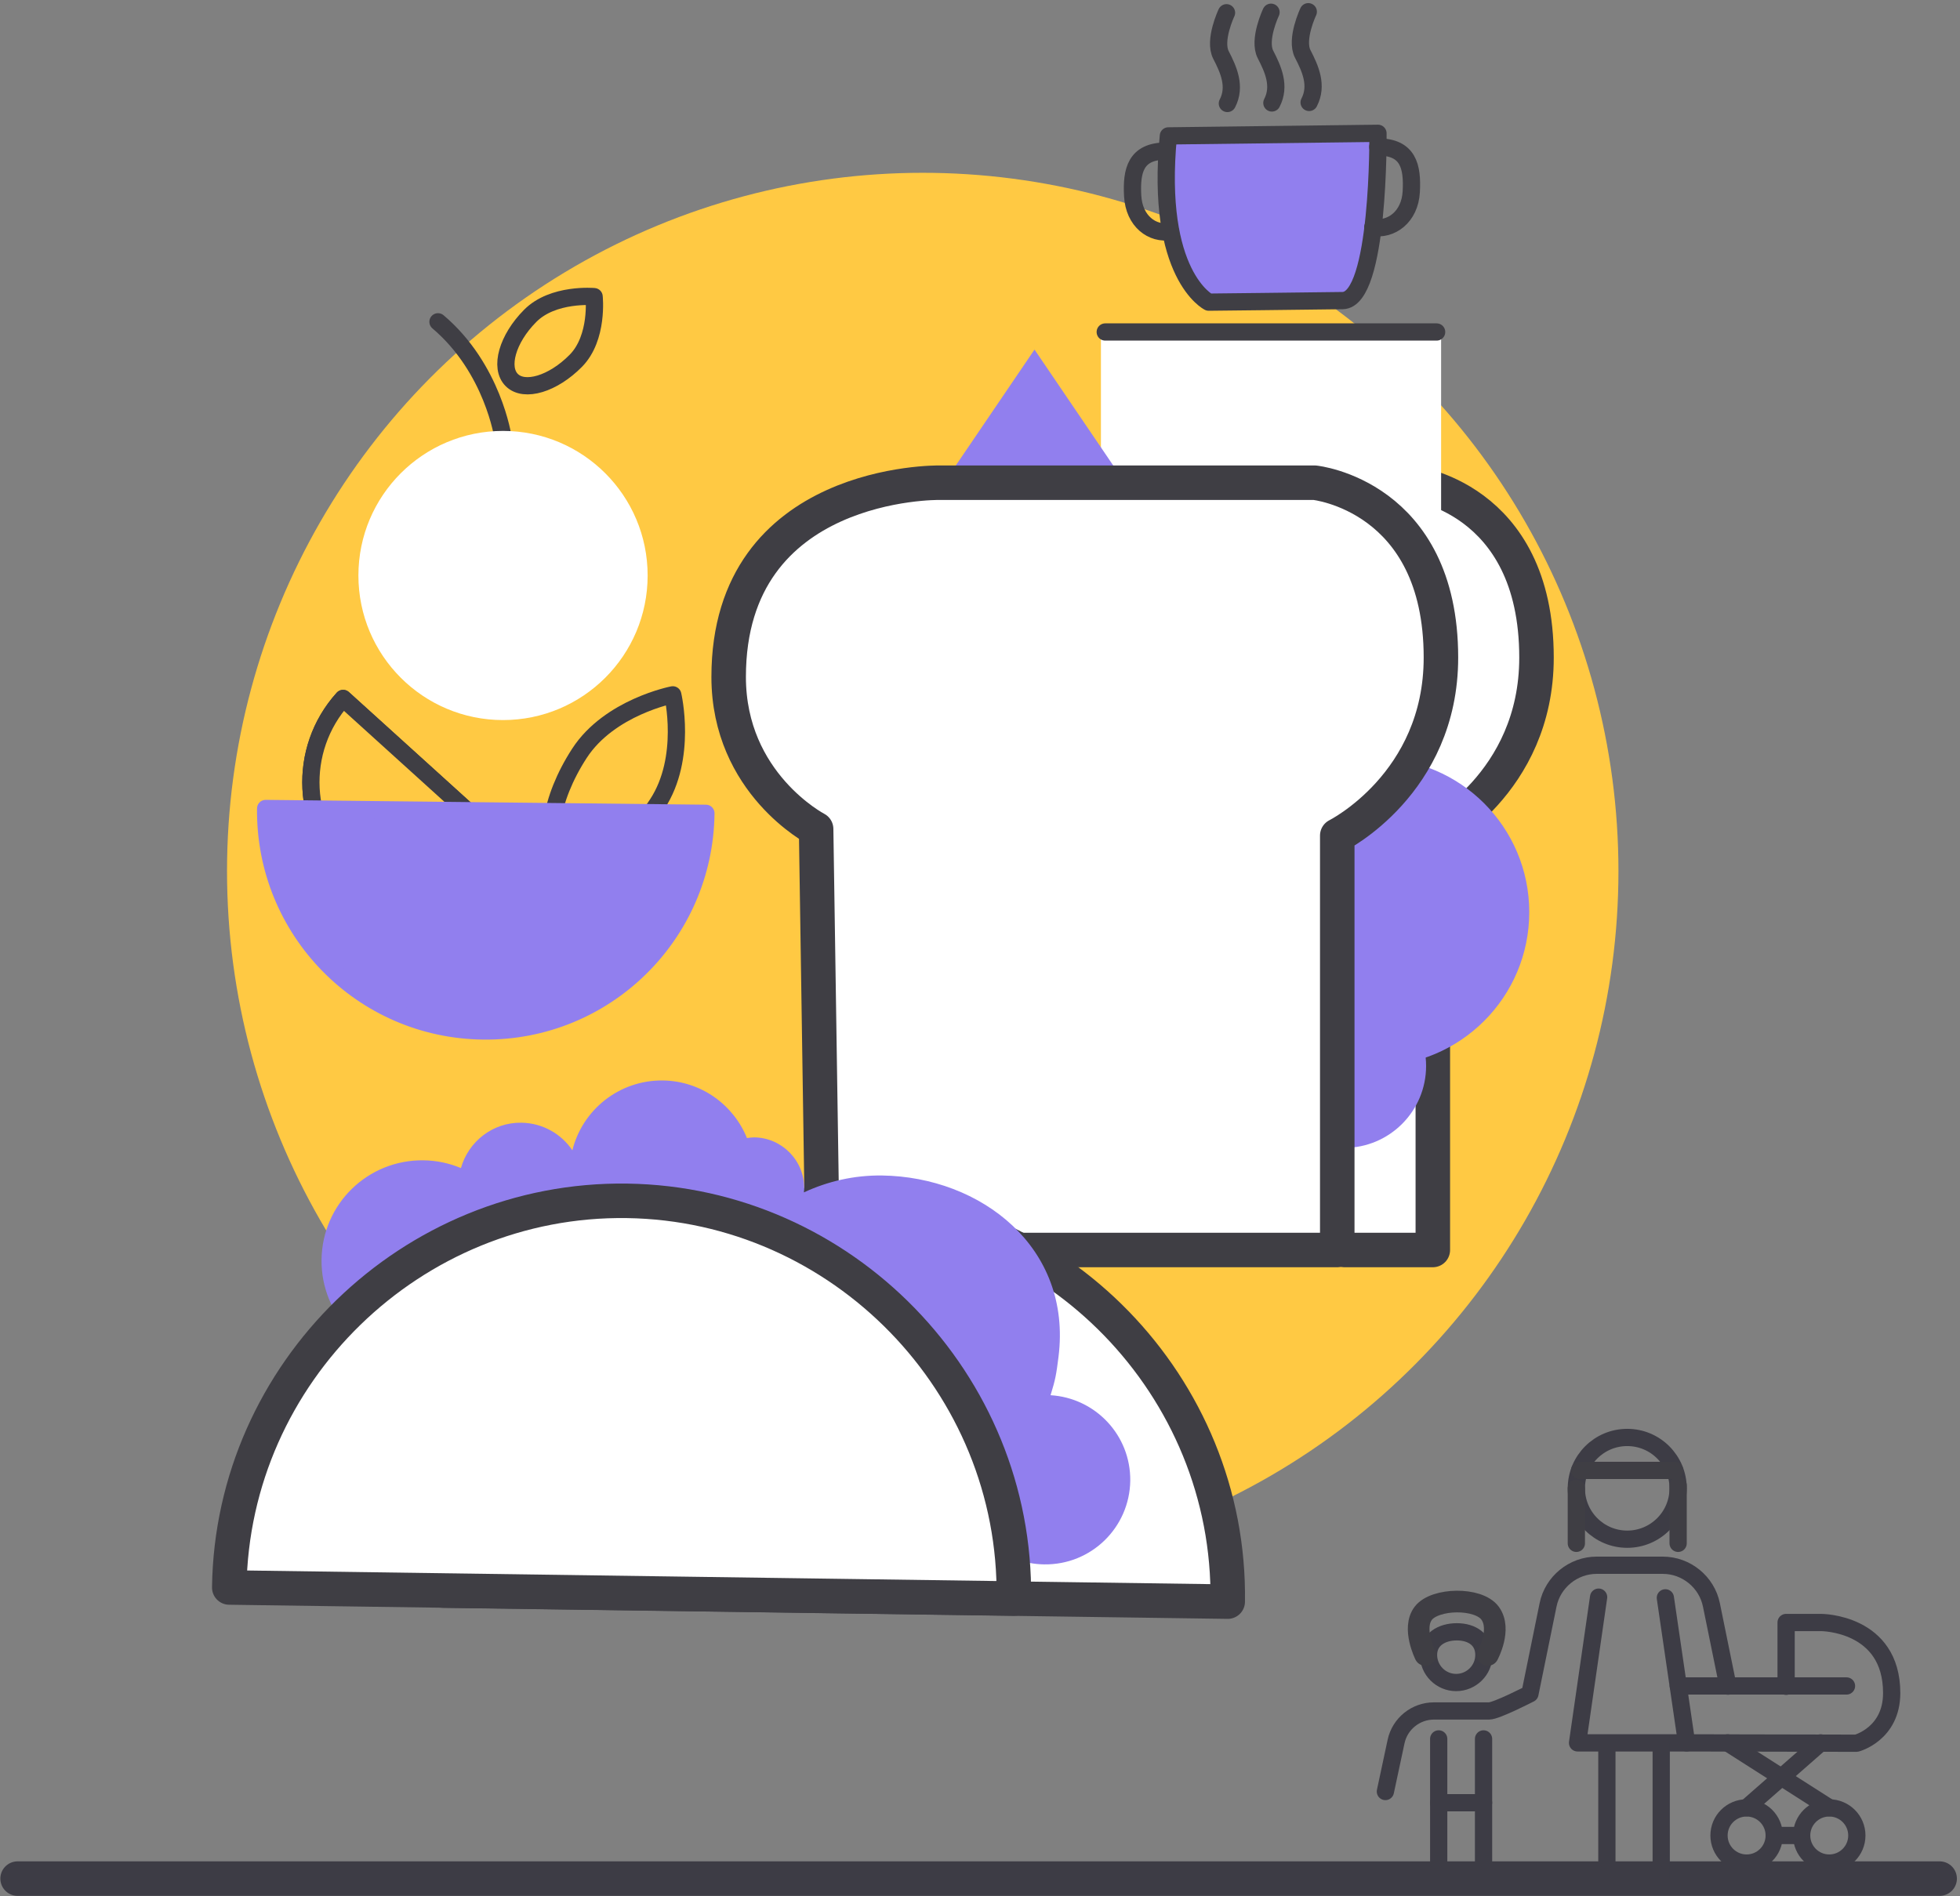 <?xml version="1.0" encoding="UTF-8"?>
<svg width="247px" height="239px" viewBox="0 0 247 239" version="1.1" xmlns="http://www.w3.org/2000/svg" xmlns:xlink="http://www.w3.org/1999/xlink">
    <rect x="0" y="0" width="247" height="239" fill="#808080" stroke="none"/>
    <!-- Generator: Sketch 64 (93537) - https://sketch.com -->
    <title>GezondUit_iconen_RGB_paars_DEF-05</title>
    <desc>Created with Sketch.</desc>
    <g id="UX-design" stroke="none" stroke-width="1" fill="none" fill-rule="evenodd">
        <g id="6-Doe-mee" transform="translate(-894, -284)">
            <g id="GezondUit_iconen_RGB_paars_DEF-05" transform="translate(895, 285)">
                <g id="Layer_1" transform="translate(0.348, 0.391)">
                    <ellipse id="Oval" fill="#FFC943" fill-rule="nonzero" cx="114.935" cy="108.413" rx="87.674" ry="88.022"></ellipse>
                    <path d="M168.087,156.174 L179.217,156.174 L179.217,103.935 C179.217,103.935 192.283,97.413 192.283,81.5 C192.283,61.087 176.37,59.457 176.37,59.457 L129.022,59.457" id="Path" stroke="#3F3E44" stroke-width="4.348" fill="#FFFFFF" fill-rule="nonzero" stroke-linecap="round" stroke-linejoin="round"></path>
                    <line x1="0.87" y1="235.413" x2="243.087" y2="235.413" id="Path" stroke="#3D3C45" stroke-width="4.348" stroke-linecap="round" stroke-linejoin="round"></line>
                    <g id="Group" transform="translate(36.957, 85.783)" stroke="#3F3E44" stroke-linecap="round" stroke-linejoin="round" stroke-width="2.174">
                        <path d="M6.043,23.109 C12.478,28.935 22.435,28.457 28.261,22 L4.935,0.87 C-0.891,7.326 -0.391,17.261 6.043,23.109" id="Path"></path>
                        <path d="M6.043,23.109 C12.478,28.935 22.435,28.457 28.261,22 L4.935,0.87 C-0.891,7.326 -0.391,17.261 6.043,23.109 Z" id="Path" fill="#FFC943" fill-rule="nonzero"></path>
                    </g>
                    <path d="M81.5,99.935 C77.717,105.761 72.457,109.065 69.739,107.304 C67.022,105.543 67.891,99.391 71.674,93.565 C75.457,87.739 83.435,86.196 83.435,86.196 C83.435,86.196 85.304,94.109 81.5,99.935 Z" id="Path" stroke="#3F3E44" stroke-width="2.174" stroke-linecap="round" stroke-linejoin="round"></path>
                    <path d="M59.565,128.565 C74.891,128.739 87.435,116.457 87.609,101.13 L32.13,100.522 C31.957,115.848 44.239,128.413 59.565,128.565" id="Path" stroke="#917FEE" stroke-width="2.174" fill="#917FEE" fill-rule="nonzero" stroke-linecap="round" stroke-linejoin="round"></path>
                    <path d="M179.696,99.891 L137.935,99.891 C137.63,99.891 137.391,99.652 137.391,99.348 L137.391,41 C137.391,40.696 137.63,40.457 137.935,40.457 L179.717,40.457 C180.022,40.457 180.261,40.696 180.261,41 L180.261,99.348 C180.239,99.652 180,99.891 179.696,99.891 Z" id="Path" fill="#FFFFFF" fill-rule="nonzero"></path>
                    <circle id="Oval" fill="#917FEE" fill-rule="nonzero" cx="171.978" cy="113.587" r="19.391"></circle>
                    <polygon id="Path" fill="#917FEE" fill-rule="nonzero" points="129.022 42.674 106.217 76.261 151.826 76.261"></polygon>
                    <circle id="Oval" fill="#917FEE" fill-rule="nonzero" cx="168.043" cy="132.978" r="10.326"></circle>
                    <path d="M102.304,156.174 L167.174,156.174 L167.174,103.935 C167.174,103.935 180.239,97.413 180.239,81.5 C180.239,61.087 164.326,59.456 164.326,59.456 L117,59.456 C117,59.456 90.478,59.043 90.478,83.935 C90.478,97.391 101.5,103.109 101.5,103.109 L102.304,156.174 Z" id="Path" stroke="#3F3E44" stroke-width="4.348" fill="#FFFFFF" fill-rule="nonzero" stroke-linecap="round" stroke-linejoin="round"></path>
                    <g id="Group" transform="translate(27.087, 134.783)" fill-rule="nonzero">
                        <path d="M27.413,64.326 C27.783,37.217 50.413,15.196 77.543,15.587 C104.652,15.957 126.674,38.587 126.283,65.717 L27.413,64.326 Z" id="Path" stroke="#3F3E44" stroke-width="4.348" fill="#FFFFFF" stroke-linecap="round" stroke-linejoin="round"></path>
                        <path d="M24.935,10.087 C26.609,10.109 28.196,10.457 29.652,11.065 C30.587,7.739 33.652,5.283 37.283,5.348 C39.957,5.391 42.304,6.761 43.696,8.826 C44.957,3.717 49.609,-0.043 55.109,0.022 C59.913,0.087 64,3.087 65.696,7.283 C66,7.239 66.283,7.196 66.609,7.196 C70.13,7.239 72.957,10.152 72.913,13.674 C72.913,13.826 72.87,13.978 72.87,14.13 C75.87,12.739 79.196,11.957 82.717,12 C95.174,12.174 106.696,21.043 104.957,34.87 C104.674,37.087 104.587,37.652 103.957,39.696 C109.609,40.043 114.065,44.739 114.001,50.478 C113.913,56.391 109.065,61.109 103.152,61.022 C98.196,60.957 94.109,57.5 92.978,52.913 C89.739,54.63 86.022,57.174 82.109,57.109 C69.652,56.935 59.696,46.696 59.87,34.239 C59.957,28.739 40.522,20.935 37.391,21 C37.478,21.63 37.543,22.283 37.522,22.957 C37.413,29.978 31.652,35.587 24.63,35.5 C17.609,35.413 12,29.63 12.086,22.609 C12.174,15.587 17.913,10 24.935,10.087 Z" id="Path" fill="#917FEE"></path>
                        <path d="M0.457,63.935 C0.826,36.826 23.457,14.804 50.587,15.196 C77.717,15.587 99.717,38.196 99.326,65.326 L0.457,63.935 Z" id="Path" stroke="#3F3E44" stroke-width="4.348" fill="#FFFFFF" stroke-linecap="round" stroke-linejoin="round"></path>
                    </g>
                    <path d="M71.217,44.087 C68.348,47 64.739,48.087 63.152,46.522 C61.565,44.957 62.587,41.326 65.457,38.435 C68.326,35.522 73.522,36 73.522,36 C73.522,36 74.087,41.174 71.217,44.087 Z" id="Path" stroke="#3F3E44" stroke-width="2.174" stroke-linecap="round" stroke-linejoin="round"></path>
                    <path d="M62.043,53.761 C62.043,53.761 60.783,45.043 53.848,39.174" id="Path" stroke="#3F3E44" stroke-width="2.174" stroke-linecap="round" stroke-linejoin="round"></path>
                    <circle id="Oval" stroke="#FFFFFF" stroke-width="1.667" fill="#FFFFFF" fill-rule="nonzero" cx="62.043" cy="71.152" r="17.391"></circle>
                    <polyline id="Path" stroke="#3D3C45" stroke-width="2.174" stroke-linecap="round" stroke-linejoin="round" points="200.109 199.935 197.457 218.304 211.196 218.304 208.522 200.022"></polyline>
                    <g id="Group" transform="translate(172.739, 179.261)" stroke="#3D3C45" stroke-linecap="round" stroke-linejoin="round" stroke-width="2.174">
                        <path d="M0.5,45.174 L1.848,38.87 C2.326,36.63 4.326,35.022 6.609,35.022 L13.565,35.022 C14.5,35.022 18.717,32.848 18.717,32.848 L21,21.652 C21.587,18.761 24.174,16.652 27.13,16.652 L35.457,16.652 C38.413,16.652 41,18.761 41.587,21.652 L43.674,31.891" id="Path"></path>
                        <circle id="Oval" cx="30.978" cy="6.957" r="6.413"></circle>
                        <path d="M9.413,31.435 C7.5,31.435 5.935,29.87 5.935,27.957 C5.935,26.043 7.565,25.043 9.5,25.043 C11.413,25.043 12.913,26.022 12.913,27.957 C12.913,29.891 11.326,31.435 9.413,31.435 Z" id="Path"></path>
                    </g>
                    <line x1="179.957" y1="217.804" x2="179.957" y2="235.413" id="Path" stroke="#3D3C45" stroke-width="2.174" stroke-linecap="round" stroke-linejoin="round"></line>
                    <line x1="185.609" y1="217.804" x2="185.609" y2="235.413" id="Path" stroke="#3D3C45" stroke-width="2.174" stroke-linecap="round" stroke-linejoin="round"></line>
                    <line x1="201.152" y1="235.413" x2="201.152" y2="218.348" id="Path" stroke="#3D3C45" stroke-width="2.174" stroke-linecap="round" stroke-linejoin="round"></line>
                    <line x1="208" y1="235.413" x2="208" y2="218.348" id="Path" stroke="#3D3C45" stroke-width="2.174" stroke-linecap="round" stroke-linejoin="round"></line>
                    <line x1="137.935" y1="40.457" x2="179.696" y2="40.457" id="Path" stroke="#3F3E44" stroke-width="2.174" stroke-linecap="round" stroke-linejoin="round"></line>
                    <path d="M145.891,15.739 L172.304,15.413 C172.304,15.413 172.522,36.435 167.848,36.5 C163.174,36.565 150.978,36.696 150.978,36.696 C150.978,36.696 144.196,33.326 145.891,15.739 Z" id="Path" stroke="#3F3E44" stroke-width="2.174" fill="#917FEE" fill-rule="nonzero" stroke-linecap="round" stroke-linejoin="round"></path>
                    <path d="M146.152,27.783 C143.87,28.196 141.565,26.5 141.391,23.304 C141.217,20.109 141.761,17.652 145.609,17.652" id="Path" stroke="#3F3E44" stroke-width="2.174" stroke-linecap="round" stroke-linejoin="round"></path>
                    <path d="M153.217,0.217 C153.217,0.217 151.565,3.696 152.522,5.543 C153.478,7.391 154.435,9.522 153.326,11.652" id="Path" stroke="#3F3E44" stroke-width="2.174" stroke-linecap="round" stroke-linejoin="round"></path>
                    <path d="M158.826,0.152 C158.826,0.152 157.174,3.63 158.13,5.478 C159.087,7.326 160.043,9.457 158.935,11.587" id="Path" stroke="#3F3E44" stroke-width="2.174" stroke-linecap="round" stroke-linejoin="round"></path>
                    <path d="M163.522,0.087 C163.522,0.087 161.87,3.565 162.826,5.413 C163.783,7.261 164.739,9.391 163.63,11.522" id="Path" stroke="#3F3E44" stroke-width="2.174" stroke-linecap="round" stroke-linejoin="round"></path>
                    <path d="M171.652,27.261 C173.935,27.674 176.326,25.978 176.5,22.783 C176.674,19.587 176.13,17.13 172.283,17.13" id="Path" stroke="#3F3E44" stroke-width="2.174" stroke-linecap="round" stroke-linejoin="round"></path>
                    <line x1="179.957" y1="225.848" x2="185.609" y2="225.848" id="Path" stroke="#3D3C45" stroke-width="2.174" stroke-linecap="round" stroke-linejoin="round"></line>
                    <line x1="210.152" y1="211.13" x2="231.348" y2="211.13" id="Path" stroke="#3D3C45" stroke-width="2.174" stroke-linecap="round" stroke-linejoin="round"></line>
                    <path d="M211.196,218.304 L232.609,218.348 C232.609,218.348 237.043,217.196 237.043,212.022 C237.043,203.13 228.152,203.13 228.152,203.13 L223.739,203.13 L223.739,211.174" id="Path" stroke="#3D3C45" stroke-width="2.174" stroke-linecap="round" stroke-linejoin="round"></path>
                    <circle id="Oval" stroke="#3D3C45" stroke-width="2.174" stroke-linecap="round" stroke-linejoin="round" cx="218.761" cy="229.978" r="3.478"></circle>
                    <circle id="Oval" stroke="#3D3C45" stroke-width="2.174" stroke-linecap="round" stroke-linejoin="round" cx="229.174" cy="229.978" r="3.478"></circle>
                    <line x1="222.239" y1="229.978" x2="225.696" y2="229.978" id="Path" stroke="#3D3C45" stroke-width="2.174" stroke-linecap="round" stroke-linejoin="round"></line>
                    <line x1="218.761" y1="226.478" x2="228.087" y2="218.304" id="Path" stroke="#3D3C45" stroke-width="2.174" stroke-linecap="round" stroke-linejoin="round"></line>
                    <line x1="216.37" y1="218.304" x2="229.174" y2="226.478" id="Path" stroke="#3D3C45" stroke-width="2.174" stroke-linecap="round" stroke-linejoin="round"></line>
                    <line x1="197.717" y1="183.957" x2="209.696" y2="183.957" id="Path" stroke="#3F3E44" stroke-width="2.174" stroke-linecap="round" stroke-linejoin="round"></line>
                    <line x1="197.304" y1="186.217" x2="197.304" y2="193.152" id="Path" stroke="#3F3E44" stroke-width="2.174" stroke-linecap="round" stroke-linejoin="round"></line>
                    <line x1="210.13" y1="185.826" x2="210.13" y2="193.152" id="Path" stroke="#3F3E44" stroke-width="2.174" stroke-linecap="round" stroke-linejoin="round"></line>
                    <path d="M178.261,207.217 C178.261,207.217 176.565,203.848 178.022,201.957 C179.478,200.065 184.957,199.935 186.435,201.957 C187.913,203.978 186.152,207.217 186.152,207.217" id="Path" stroke="#3F3E44" stroke-width="2.729" stroke-linecap="round" stroke-linejoin="round"></path>
                </g>
            </g>
        </g>
    </g>
</svg>
